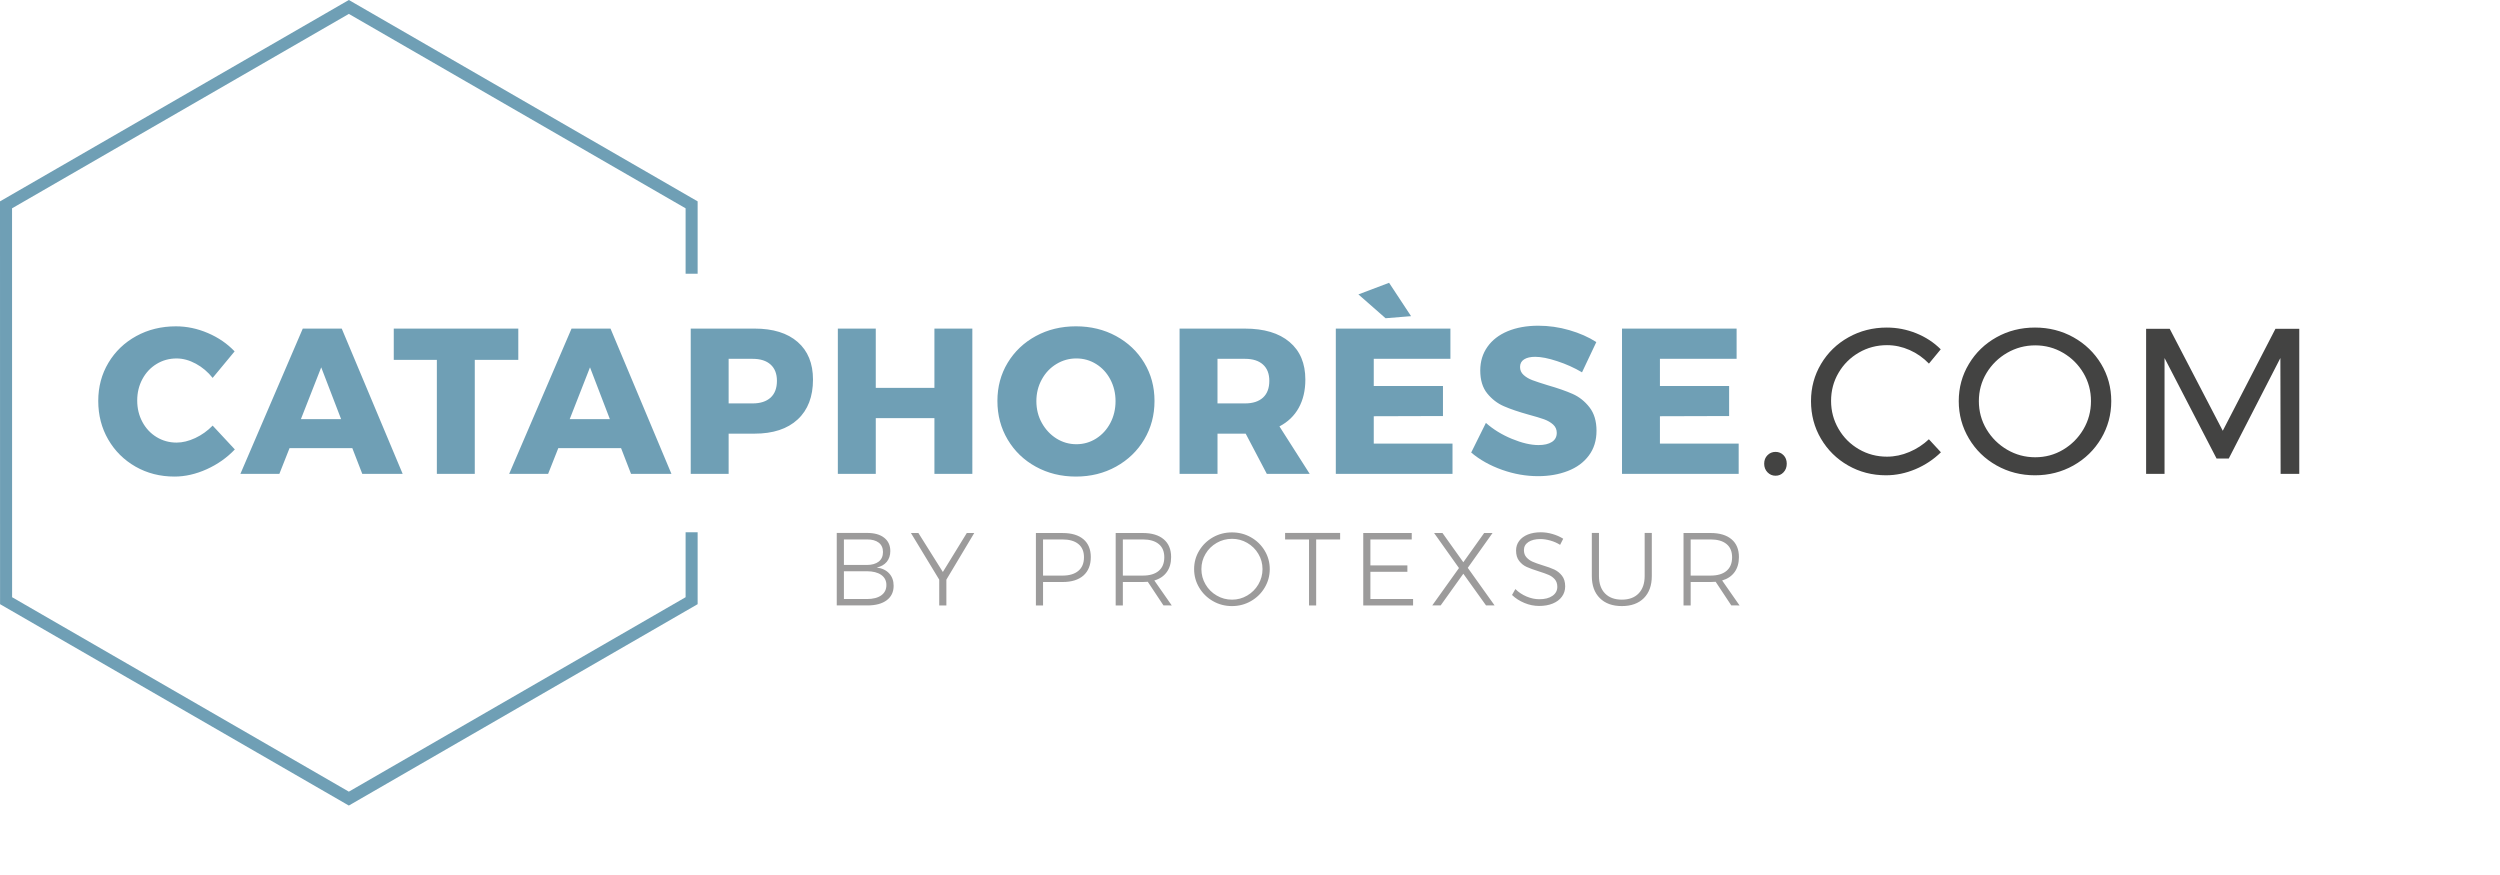 <?xml version="1.0" encoding="utf-8"?>
<!-- Generator: Adobe Illustrator 15.1.0, SVG Export Plug-In . SVG Version: 6.00 Build 0)  -->
<!DOCTYPE svg PUBLIC "-//W3C//DTD SVG 1.1//EN" "http://www.w3.org/Graphics/SVG/1.1/DTD/svg11.dtd">
<svg version="1.1" id="Calque_1" xmlns="http://www.w3.org/2000/svg" xmlns:xlink="http://www.w3.org/1999/xlink" x="0px" y="0px"
	 width="210.636px" height="73.693px" viewBox="0 0 210.636 73.693" enable-background="new 0 0 210.636 73.693"
	 xml:space="preserve">
<path fill="#9C9B9B" d="M142.446,48.497V45.45h1.674c0.584,0,1.031,0.128,1.346,0.386c0.314,0.255,0.471,0.628,0.471,1.115
	c0,0.503-0.156,0.885-0.471,1.148c-0.314,0.267-0.762,0.397-1.346,0.397H142.446z M146.565,51.011l-1.467-2.103
	c0.453-0.134,0.803-0.368,1.049-0.707c0.244-0.338,0.365-0.76,0.365-1.267c0-0.646-0.205-1.145-0.623-1.498
	c-0.416-0.352-1.006-0.528-1.768-0.528h-2.277v6.103h0.602v-1.974h1.676c0.1,0,0.242-0.006,0.43-0.018l1.316,1.99L146.565,51.011
	L146.565,51.011z M134.72,48.533v-3.631h-0.602v3.631c0,0.79,0.221,1.412,0.672,1.86c0.447,0.447,1.066,0.672,1.859,0.672
	c0.791,0,1.41-0.226,1.855-0.672c0.443-0.448,0.668-1.067,0.668-1.86v-3.631h-0.602v3.631c0,0.629-0.172,1.117-0.508,1.466
	c-0.338,0.351-0.811,0.524-1.414,0.524c-0.607,0-1.078-0.174-1.42-0.524C134.89,49.65,134.72,49.162,134.72,48.533 M131.446,45.905
	l0.262-0.515c-0.26-0.164-0.553-0.295-0.889-0.394c-0.332-0.098-0.666-0.149-0.998-0.149c-0.414,0-0.775,0.062-1.092,0.187
	c-0.312,0.128-0.559,0.305-0.732,0.539c-0.176,0.232-0.262,0.503-0.262,0.811c0,0.362,0.086,0.655,0.262,0.878
	c0.174,0.227,0.385,0.394,0.637,0.507c0.25,0.112,0.582,0.233,0.996,0.364c0.365,0.115,0.65,0.216,0.855,0.305
	c0.203,0.087,0.375,0.212,0.516,0.374c0.139,0.164,0.209,0.373,0.209,0.629c0,0.32-0.137,0.575-0.41,0.763
	c-0.275,0.192-0.645,0.284-1.107,0.284c-0.352,0-0.705-0.075-1.066-0.226c-0.361-0.152-0.68-0.361-0.951-0.63l-0.281,0.498
	c0.291,0.28,0.639,0.505,1.043,0.671c0.406,0.171,0.82,0.253,1.244,0.253c0.432,0,0.812-0.066,1.145-0.203
	c0.332-0.136,0.588-0.331,0.771-0.58c0.184-0.25,0.275-0.539,0.275-0.864c0-0.372-0.09-0.672-0.268-0.899
	c-0.176-0.226-0.393-0.399-0.645-0.52c-0.256-0.119-0.586-0.238-1-0.362c-0.355-0.111-0.635-0.21-0.838-0.301
	c-0.203-0.089-0.375-0.215-0.514-0.371c-0.141-0.156-0.211-0.361-0.211-0.61c0-0.285,0.127-0.51,0.379-0.678
	c0.254-0.165,0.59-0.249,1.01-0.249c0.262,0,0.543,0.045,0.838,0.127C130.921,45.626,131.194,45.747,131.446,45.905 M122.925,47.86
	l-2.252,3.15h0.709l1.91-2.671l1.914,2.671h0.721l-2.26-3.167l2.086-2.934h-0.707l-1.754,2.462l-1.756-2.462h-0.707L122.925,47.86z
	 M114.859,51.011h4.199v-0.54h-3.596v-2.296h3.116v-0.54h-3.116V45.45h3.483v-0.542h-4.085V51.011z M108.275,45.45h2.016v5.561
	h0.602V45.45h2.019v-0.548h-4.637V45.45z M103.806,45.398c0.46,0,0.886,0.115,1.277,0.341c0.393,0.227,0.708,0.535,0.938,0.926
	c0.233,0.389,0.351,0.818,0.351,1.283c0,0.466-0.118,0.896-0.351,1.293c-0.231,0.394-0.545,0.706-0.938,0.936
	c-0.392,0.232-0.818,0.347-1.277,0.347c-0.467,0-0.897-0.114-1.292-0.347c-0.396-0.229-0.711-0.542-0.941-0.936
	c-0.234-0.397-0.35-0.827-0.35-1.293c0-0.465,0.116-0.895,0.35-1.283c0.23-0.391,0.545-0.698,0.941-0.926
	C102.909,45.512,103.339,45.398,103.806,45.398 M103.798,44.857c-0.583,0-1.118,0.138-1.604,0.413
	c-0.484,0.277-0.872,0.651-1.157,1.125c-0.285,0.471-0.428,0.988-0.428,1.553c0,0.565,0.143,1.085,0.428,1.562
	c0.285,0.478,0.672,0.856,1.157,1.135c0.486,0.28,1.021,0.42,1.604,0.42c0.58,0,1.115-0.14,1.6-0.42
	c0.486-0.278,0.872-0.656,1.157-1.135c0.285-0.478,0.428-0.997,0.428-1.562c0-0.564-0.144-1.082-0.428-1.553
	c-0.285-0.474-0.67-0.848-1.157-1.125C104.914,44.995,104.378,44.857,103.798,44.857 M94.605,48.497V45.45h1.676
	c0.581,0,1.03,0.128,1.345,0.386c0.313,0.255,0.471,0.628,0.471,1.115c0,0.503-0.157,0.885-0.471,1.148
	c-0.315,0.267-0.764,0.397-1.345,0.397H94.605z M98.725,51.011l-1.468-2.103c0.457-0.134,0.804-0.368,1.048-0.707
	c0.246-0.338,0.367-0.76,0.367-1.267c0-0.646-0.208-1.145-0.625-1.498c-0.416-0.352-1.005-0.528-1.767-0.528h-2.279v6.103h0.604
	v-1.974h1.676c0.097,0,0.242-0.006,0.427-0.018l1.319,1.99L98.725,51.011L98.725,51.011z M89.506,48.497h-1.625V45.45h1.625
	c0.587,0,1.038,0.128,1.352,0.386c0.314,0.255,0.472,0.628,0.472,1.115c0,0.503-0.159,0.885-0.477,1.148
	C90.538,48.366,90.086,48.497,89.506,48.497 M89.532,44.91h-2.253v6.101h0.603v-1.974h1.65c0.756,0,1.34-0.183,1.755-0.548
	c0.411-0.368,0.618-0.885,0.618-1.555c0-0.646-0.207-1.145-0.618-1.498C90.873,45.086,90.289,44.91,89.532,44.91 M81.456,44.91
	l-2.016,3.282l-2.06-3.282h-0.629l2.383,3.929v2.174h0.602v-2.174l2.348-3.929H81.456z M73.034,50.471h-1.931V48.13h1.931
	c0.517,0,0.921,0.104,1.212,0.307c0.29,0.203,0.436,0.487,0.436,0.854c0,0.373-0.143,0.663-0.431,0.869
	C73.964,50.367,73.557,50.471,73.034,50.471 M73.034,47.6h-1.931V45.45h1.931c0.428-0.006,0.765,0.087,1.004,0.271
	c0.239,0.186,0.357,0.447,0.357,0.789c0,0.347-0.119,0.617-0.357,0.806C73.798,47.503,73.462,47.6,73.034,47.6 M73.058,44.902H70.5
	v6.108h2.584c0.691,0,1.234-0.145,1.625-0.436c0.39-0.291,0.584-0.697,0.584-1.222c0-0.42-0.124-0.767-0.375-1.038
	c-0.251-0.274-0.601-0.439-1.047-0.497c0.361-0.079,0.641-0.238,0.843-0.48c0.2-0.246,0.299-0.549,0.299-0.908
	c0-0.478-0.172-0.853-0.518-1.123C74.148,45.034,73.668,44.902,73.058,44.902"/>
<polygon fill="#6F9FB5" points="57.765,44.847 57.765,50.318 29.392,66.7 1.02,50.318 1.015,17.552 29.392,1.171 57.765,17.552 
	57.765,23.062 58.779,23.062 58.779,16.966 29.392,0 0,16.966 0.005,50.904 29.138,67.726 29.392,67.871 58.779,50.904 
	58.779,44.847 "/>
<path fill="#434342" d="M180.817,39.924h1.555v-9.759l4.383,8.467h1.029l4.348-8.467l0.02,9.759h1.572v-12.22h-2.008l-4.438,8.59
	l-4.469-8.59h-1.99v12.22H180.817z M171.476,29.098c0.85,0,1.635,0.211,2.35,0.63c0.717,0.419,1.285,0.987,1.711,1.701
	c0.424,0.716,0.637,1.505,0.637,2.367c0,0.859-0.213,1.652-0.637,2.374c-0.426,0.721-0.994,1.294-1.711,1.72
	c-0.715,0.426-1.5,0.637-2.35,0.637s-1.637-0.211-2.365-0.637c-0.727-0.426-1.307-0.997-1.738-1.72
	c-0.432-0.722-0.645-1.515-0.645-2.374c0-0.862,0.215-1.65,0.645-2.367c0.434-0.715,1.012-1.281,1.738-1.701
	C169.839,29.31,170.626,29.098,171.476,29.098 M171.458,27.598c-1.186,0-2.27,0.273-3.246,0.82
	c-0.979,0.547-1.754,1.295-2.322,2.245c-0.572,0.948-0.857,1.993-0.857,3.133c0,1.141,0.285,2.19,0.857,3.152
	c0.568,0.959,1.346,1.718,2.33,2.27c0.982,0.552,2.061,0.828,3.238,0.828c1.174,0,2.254-0.276,3.24-0.828
	c0.98-0.552,1.758-1.31,2.33-2.27c0.57-0.961,0.855-2.009,0.855-3.152c0-1.141-0.285-2.185-0.855-3.133
	c-0.574-0.95-1.35-1.696-2.33-2.245C173.714,27.871,172.634,27.598,171.458,27.598 M162.521,30.636l0.994-1.205
	c-0.582-0.582-1.273-1.032-2.07-1.354c-0.799-0.32-1.621-0.479-2.471-0.479c-1.176,0-2.254,0.273-3.229,0.82
	c-0.979,0.547-1.75,1.295-2.314,2.245c-0.564,0.948-0.846,1.993-0.846,3.133c0,1.152,0.275,2.207,0.836,3.161
	c0.561,0.954,1.322,1.708,2.289,2.26c0.963,0.552,2.029,0.828,3.193,0.828c0.84,0,1.664-0.171,2.48-0.513
	c0.814-0.343,1.529-0.82,2.148-1.424l-1.014-1.098c-0.477,0.452-1.025,0.81-1.643,1.071c-0.615,0.262-1.244,0.395-1.885,0.395
	c-0.861,0-1.654-0.21-2.375-0.63c-0.721-0.419-1.291-0.989-1.709-1.711c-0.42-0.722-0.629-1.508-0.629-2.356
	c0-0.862,0.209-1.651,0.629-2.367c0.418-0.716,0.988-1.283,1.709-1.702s1.514-0.629,2.375-0.629c0.65,0,1.287,0.138,1.904,0.41
	C161.511,29.765,162.054,30.148,162.521,30.636 M149.599,38.073c-0.268,0-0.496,0.094-0.68,0.28
	c-0.186,0.185-0.279,0.426-0.279,0.715c0,0.292,0.094,0.534,0.279,0.725c0.184,0.192,0.412,0.289,0.68,0.289
	s0.492-0.096,0.672-0.289c0.182-0.192,0.271-0.436,0.271-0.725c0-0.289-0.09-0.531-0.271-0.715
	C150.091,38.168,149.866,38.073,149.599,38.073"/>
<path fill="#6F9FB5" d="M136.661,39.924h9.83v-2.548h-6.635V35.07l5.83-0.017v-2.532h-5.83v-2.288h6.461v-2.549h-9.656V39.924z
	 M133.292,31.37l1.205-2.549c-0.65-0.42-1.408-0.752-2.27-1.003c-0.861-0.251-1.736-0.375-2.619-0.375
	c-0.979,0-1.836,0.156-2.576,0.461c-0.74,0.309-1.311,0.75-1.709,1.319c-0.402,0.569-0.605,1.233-0.605,1.99
	c0,0.803,0.195,1.448,0.584,1.93c0.393,0.483,0.859,0.846,1.408,1.083c0.545,0.239,1.24,0.475,2.078,0.708
	c0.559,0.151,0.992,0.281,1.301,0.391c0.307,0.112,0.564,0.26,0.768,0.445s0.307,0.419,0.307,0.699c0,0.337-0.139,0.595-0.412,0.768
	c-0.271,0.174-0.646,0.262-1.125,0.262c-0.652,0-1.4-0.175-2.244-0.524c-0.844-0.349-1.572-0.796-2.189-1.344l-1.24,2.498
	c0.732,0.617,1.602,1.102,2.609,1.458c1.006,0.356,2.016,0.532,3.027,0.532c0.922,0,1.758-0.146,2.506-0.437
	c0.752-0.29,1.342-0.724,1.771-1.301c0.432-0.576,0.646-1.272,0.646-2.086c0-0.814-0.199-1.475-0.594-1.981
	c-0.395-0.506-0.869-0.882-1.422-1.126c-0.553-0.245-1.254-0.489-2.104-0.733c-0.57-0.175-1.004-0.318-1.293-0.428
	c-0.291-0.111-0.535-0.256-0.732-0.437c-0.199-0.18-0.297-0.403-0.297-0.672c0-0.279,0.111-0.49,0.338-0.637
	c0.229-0.146,0.539-0.218,0.936-0.218c0.498,0,1.121,0.122,1.857,0.367C131.944,30.672,132.64,30.985,133.292,31.37 M114.452,24.805
	l2.288,2.008l2.148-0.175l-1.852-2.811L114.452,24.805z M112.548,39.924h9.832v-2.548h-6.635V35.07l5.831-0.017v-2.532h-5.831
	v-2.288h6.459v-2.549h-9.656V39.924z M102.579,30.233h2.324c0.651,0,1.154,0.16,1.51,0.482c0.355,0.32,0.533,0.777,0.533,1.37
	c0,0.618-0.178,1.09-0.533,1.415c-0.356,0.325-0.859,0.489-1.51,0.489h-2.324V30.233z M110.348,39.924l-2.549-3.998
	c0.711-0.373,1.254-0.892,1.624-1.562c0.372-0.67,0.559-1.464,0.559-2.383c0-1.362-0.443-2.419-1.335-3.169
	c-0.888-0.751-2.143-1.126-3.762-1.126h-5.5v12.239h3.196v-3.387h2.304h0.07l1.78,3.387H110.348z M90.689,30.2
	c0.605,0,1.16,0.157,1.667,0.472c0.506,0.314,0.904,0.748,1.196,1.3c0.29,0.552,0.437,1.161,0.437,1.825
	c0,0.675-0.147,1.29-0.437,1.842c-0.292,0.551-0.689,0.989-1.196,1.31c-0.506,0.319-1.062,0.479-1.667,0.479
	s-1.166-0.161-1.677-0.479c-0.511-0.321-0.922-0.759-1.23-1.31c-0.31-0.552-0.463-1.167-0.463-1.842
	c0-0.664,0.151-1.272,0.455-1.825c0.301-0.553,0.713-0.987,1.23-1.3C89.521,30.357,90.083,30.2,90.689,30.2 M90.653,27.494
	c-1.244,0-2.373,0.272-3.378,0.82c-1.007,0.547-1.797,1.298-2.375,2.253c-0.576,0.954-0.864,2.026-0.864,3.213
	c0,1.2,0.288,2.284,0.864,3.255c0.577,0.973,1.368,1.735,2.375,2.287c1.006,0.554,2.134,0.831,3.378,0.831
	c1.245,0,2.372-0.28,3.379-0.839c1.006-0.558,1.8-1.319,2.375-2.287c0.576-0.968,0.865-2.047,0.865-3.247
	c0-1.187-0.289-2.259-0.865-3.213c-0.575-0.955-1.369-1.706-2.375-2.253C93.025,27.767,91.899,27.494,90.653,27.494 M70.592,39.924
	h3.196v-4.697h4.941v4.697h3.195V27.685h-3.195v4.993h-4.941v-4.993h-3.196V39.924z M63.416,33.989h-2.025v-3.756h2.026
	c0.65,0,1.155,0.16,1.51,0.482c0.354,0.32,0.533,0.777,0.533,1.37c0,0.618-0.179,1.09-0.533,1.415
	C64.57,33.824,64.066,33.989,63.416,33.989 M63.574,27.685h-5.377v12.239h3.194v-3.387h2.183c1.558,0,2.77-0.399,3.632-1.196
	c0.862-0.797,1.292-1.917,1.292-3.36c0-1.362-0.431-2.419-1.292-3.169C66.344,28.06,65.132,27.685,63.574,27.685 M49.71,30.95
	l1.675,4.366H48L49.71,30.95z M56.571,39.924l-5.133-12.239h-3.283L42.9,39.924h3.282l0.856-2.165h5.291l0.838,2.165H56.571z
	 M33.176,30.322h3.631v9.604h3.195v-9.604h3.667v-2.637H33.176V30.322z M27.064,30.95l1.677,4.366h-3.389L27.064,30.95z
	 M33.926,39.924l-5.133-12.239H25.51l-5.255,12.239h3.283l0.856-2.165h5.291l0.838,2.165H33.926z M17.916,31.84l1.851-2.234
	c-0.618-0.651-1.368-1.167-2.252-1.545c-0.884-0.378-1.781-0.566-2.689-0.566c-1.233,0-2.348,0.273-3.344,0.82
	c-0.996,0.547-1.778,1.298-2.348,2.253c-0.57,0.953-0.856,2.026-0.856,3.212c0,1.2,0.279,2.28,0.838,3.247
	c0.559,0.968,1.327,1.729,2.305,2.29c0.979,0.558,2.073,0.836,3.283,0.836c0.897,0,1.801-0.207,2.716-0.619
	c0.914-0.414,1.702-0.969,2.366-1.667l-1.869-2.008c-0.431,0.442-0.918,0.791-1.466,1.048c-0.547,0.255-1.072,0.383-1.572,0.383
	c-0.617,0-1.178-0.155-1.685-0.463s-0.905-0.734-1.196-1.274c-0.291-0.542-0.437-1.142-0.437-1.807c0-0.664,0.146-1.268,0.437-1.807
	c0.291-0.542,0.69-0.967,1.196-1.275c0.506-0.308,1.068-0.463,1.685-0.463c0.536,0,1.077,0.147,1.625,0.444
	C17.049,30.941,17.52,31.34,17.916,31.84"/>
</svg>
